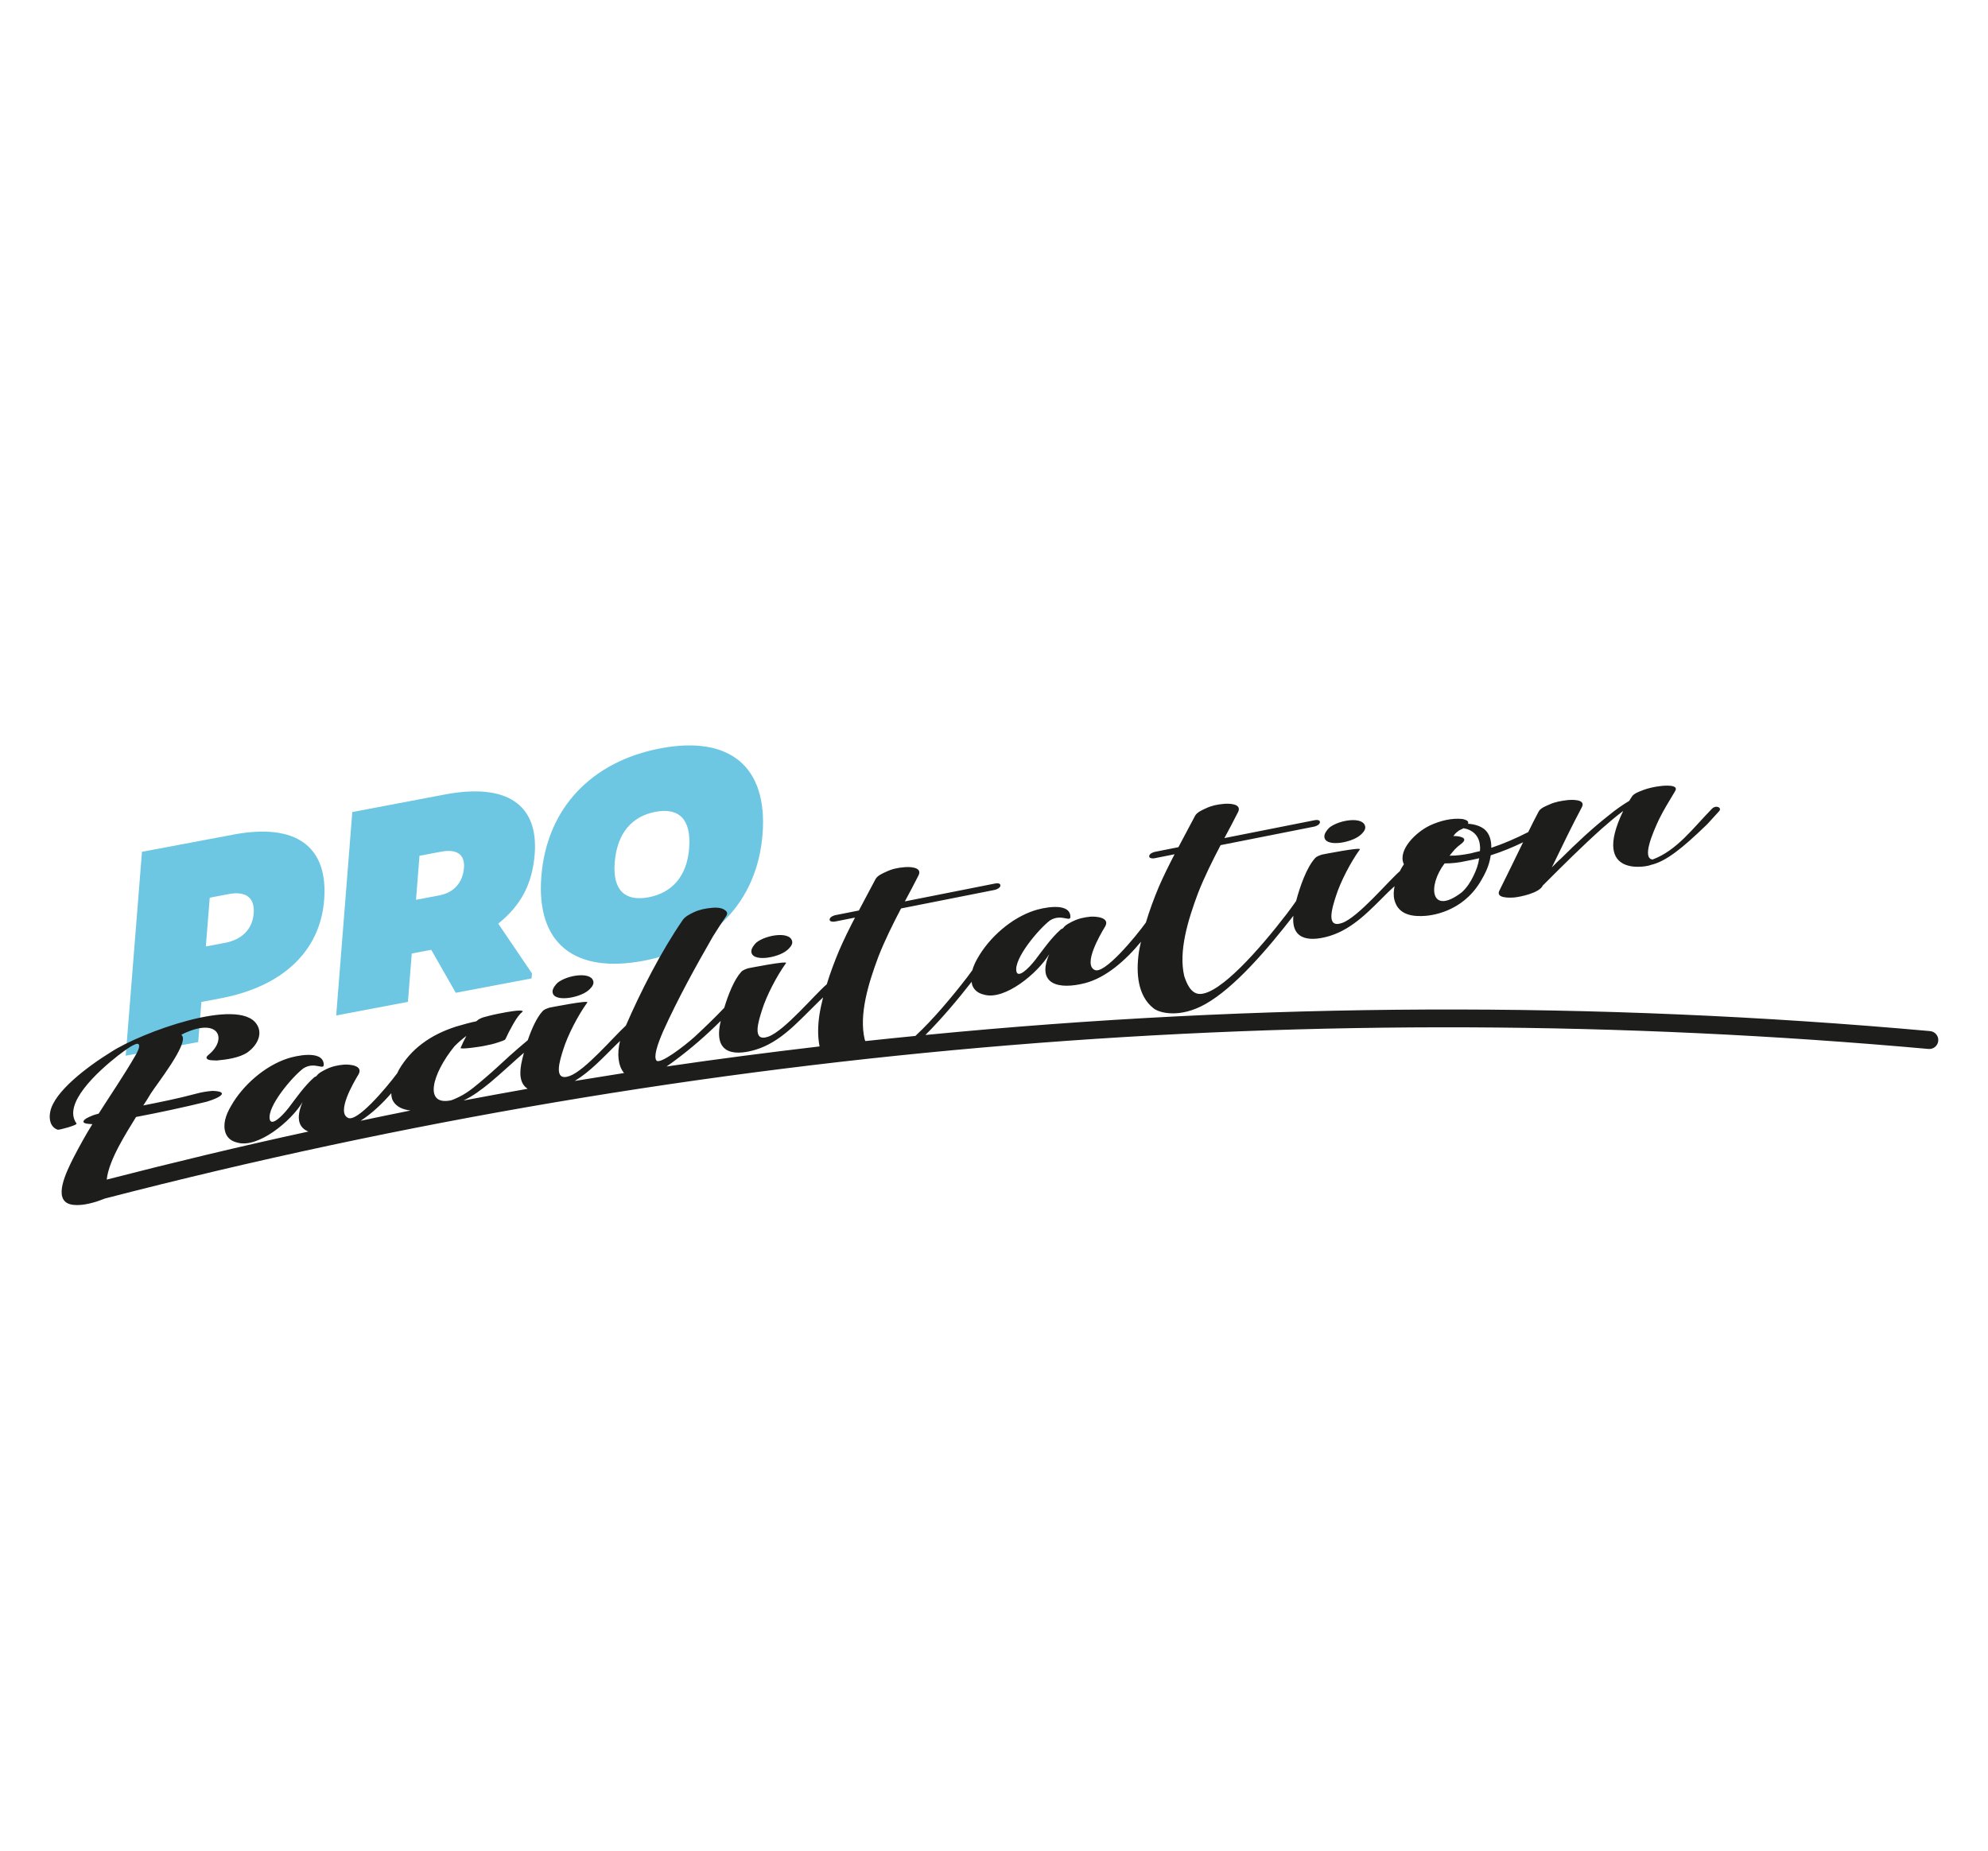 <?xml version="1.0" encoding="UTF-8"?> <svg xmlns="http://www.w3.org/2000/svg" width="160" height="149" viewBox="0 0 160 149" fill="none"><g clip-path="url(#clip0_531_161)"><path fill-rule="evenodd" clip-rule="evenodd" d="M18.095 75.895C19.485 75.633 20.317 74.787 20.417 73.523C20.519 72.259 19.797 71.707 18.408 71.968L16.881 72.256L16.567 76.182L18.095 75.895ZM18.817 67.173C23.818 66.234 26.433 68.125 26.087 72.456C25.759 76.574 22.739 79.418 17.738 80.361L16.21 80.648L15.952 83.877L10.118 84.975L11.426 68.564L18.817 67.173Z" fill="#6DC7E3"></path><path fill-rule="evenodd" clip-rule="evenodd" d="M35.351 72.073C36.533 71.848 37.247 71.053 37.342 69.845C37.427 68.772 36.759 68.316 35.495 68.556L33.762 68.884L33.482 72.426L35.351 72.073ZM35.803 63.951C40.753 63.01 43.351 64.739 43.033 68.764C42.844 71.153 41.922 72.888 40.099 74.345L42.815 78.35L42.783 78.755L36.68 79.911L34.708 76.453L33.14 76.75L32.832 80.642L27.059 81.737L28.354 65.363L35.803 63.951Z" fill="#6DC7E3"></path><path fill-rule="evenodd" clip-rule="evenodd" d="M55.465 68.283C55.654 65.891 54.604 64.994 52.746 65.347C50.888 65.703 49.663 67.032 49.474 69.423C49.295 71.706 50.345 72.577 52.204 72.223C54.061 71.869 55.284 70.565 55.465 68.283ZM61.372 67.157C60.943 72.591 57.321 76.283 51.801 77.334C46.285 78.384 43.141 75.983 43.568 70.549C44.003 65.031 47.632 61.288 53.149 60.238C58.667 59.187 61.806 61.64 61.372 67.157Z" fill="#6DC7E3"></path><path fill-rule="evenodd" clip-rule="evenodd" d="M47.329 79.737C47.514 79.592 47.763 79.327 47.765 79.095C47.73 78.158 45.682 78.457 44.876 79.104C44.706 79.265 44.49 79.542 44.471 79.776C44.419 80.713 46.576 80.358 47.329 79.737Z" fill="#1D1D1B"></path><path fill-rule="evenodd" clip-rule="evenodd" d="M63.328 76.5C63.514 76.354 63.763 76.089 63.765 75.858C63.729 74.921 61.682 75.219 60.875 75.867C60.706 76.027 60.49 76.304 60.471 76.539C60.419 77.476 62.577 77.12 63.328 76.5Z" fill="#1D1D1B"></path><path fill-rule="evenodd" clip-rule="evenodd" d="M109.448 67.25C109.632 67.105 109.882 66.84 109.882 66.607C109.847 65.671 107.799 65.969 106.992 66.616C106.822 66.778 106.608 67.053 106.589 67.288C106.537 68.227 108.693 67.869 109.448 67.25Z" fill="#1D1D1B"></path><path fill-rule="evenodd" clip-rule="evenodd" d="M31.492 87.996C31.493 88.222 31.531 88.437 31.635 88.626C31.926 89.121 32.456 89.318 33.043 89.387C31.702 89.651 30.362 89.938 29.022 90.215C29.926 89.63 30.765 88.838 31.492 87.996ZM39.408 87.172C40.47 86.281 41.267 85.516 42.166 84.739C42.078 85.067 42.003 85.376 41.952 85.633C41.743 86.751 42.002 87.341 42.466 87.638C40.742 87.938 39.021 88.264 37.301 88.584C38.058 88.228 38.722 87.726 39.408 87.172ZM49.554 84.126C49.665 84.012 49.787 83.9 49.904 83.788C49.646 84.799 49.739 85.794 50.226 86.371C48.902 86.578 47.58 86.793 46.257 87.009C47.505 86.252 48.526 85.135 49.554 84.126ZM57.98 82.201C57.993 82.19 57.999 82.184 58.011 82.172C57.989 82.272 57.964 82.376 57.947 82.464C57.459 85.054 59.432 84.917 60.851 84.483C62.791 83.879 64.161 82.317 65.549 80.957C65.77 80.73 66.004 80.508 66.243 80.283C66.125 80.754 66.022 81.225 65.948 81.692C65.818 82.565 65.802 83.442 65.962 84.229C61.851 84.714 57.743 85.242 53.643 85.846C53.875 85.683 54.108 85.526 54.331 85.352C55.614 84.401 56.821 83.347 57.98 82.201ZM116.264 69.499C116.842 69.502 117.443 69.433 117.995 69.306C118.335 69.24 118.726 69.162 119.049 69.082C118.969 69.623 118.835 69.99 118.582 70.515C118.352 71.001 118.054 71.451 117.656 71.819C115.155 73.74 114.856 71.356 116.264 69.499ZM117.018 67.294C117 67.298 116.982 67.301 116.964 67.305C117.024 67.225 117.063 67.168 117.119 67.106C117.158 67.082 117.233 66.997 117.233 66.997C117.29 66.952 117.327 66.929 117.363 66.903C117.401 66.878 117.42 66.858 117.439 66.837L117.458 66.834C117.513 66.806 117.567 66.778 117.621 66.75C117.657 66.744 117.732 66.694 117.785 66.666C118.495 66.782 119.054 67.246 119.111 68.086C119.131 68.233 119.12 68.371 119.109 68.51C118.878 68.556 118.629 68.622 118.361 68.692C117.792 68.804 117.206 68.888 116.665 68.876C116.802 68.694 116.954 68.53 117.089 68.367C117.299 68.155 117.356 68.11 117.598 67.927C118.289 67.398 117.368 67.292 117.018 67.294ZM155.337 82.996C128.3 80.567 101.276 80.692 74.48 83.309C75.796 81.988 77.078 80.466 78.201 79.028C78.217 79.12 78.22 79.216 78.252 79.305C78.41 79.716 78.743 79.954 79.174 80.055C80.85 80.573 83.552 78.304 84.442 76.804C83.387 79.272 85.23 79.67 87.323 79.136C89.012 78.698 90.602 77.294 91.829 75.804C91.772 76.068 91.709 76.334 91.667 76.596C91.405 78.362 91.577 80.16 92.828 81.153C93.288 81.536 94.953 81.988 97.025 80.814C99.384 79.482 102.036 76.365 104.095 73.713C103.898 75.855 105.7 75.741 107.035 75.332C108.975 74.727 110.343 73.166 111.73 71.804C111.885 71.647 112.075 71.488 112.239 71.333C112.159 71.722 112.139 72.1 112.227 72.436C112.482 73.44 113.331 73.762 114.401 73.736C115.189 73.733 117.634 73.418 119.104 71.04C119.564 70.287 119.862 69.651 119.976 68.862L119.977 68.846C120.915 68.544 121.72 68.216 122.581 67.797C121.951 69.085 121.332 70.376 120.688 71.66C120.337 72.308 121.461 72.27 121.867 72.24C122.36 72.194 123.858 71.879 124.148 71.314C124.168 71.292 124.186 71.271 124.209 71.214C124.246 71.209 124.298 71.181 124.301 71.145C125.804 69.642 127.308 68.141 128.914 66.701C129.462 66.221 130.025 65.735 130.64 65.275C127.992 70.773 132.718 69.734 132.852 69.623C134.084 69.345 135.392 68.288 137.403 66.343L138.347 65.308C138.632 65.015 138.11 64.762 137.784 65.097C136.258 66.655 134.958 68.459 133.008 69.183C132.139 69.101 132.984 67.102 133.529 65.939C133.907 65.171 134.368 64.433 134.816 63.684C135.174 63.121 133.92 63.232 133.601 63.278C133.158 63.331 132.679 63.428 132.21 63.606C131.974 63.702 131.488 63.867 131.345 64.115C131.284 64.213 131.186 64.351 131.124 64.465C130.572 64.796 130.034 65.174 129.546 65.576C128.145 66.669 126.877 67.869 125.639 69.098C125.376 69.322 125.127 69.592 124.896 69.822C125.693 68.19 126.453 66.58 127.317 64.964C127.649 64.321 126.507 64.361 126.117 64.406C125.642 64.467 125.161 64.543 124.706 64.754C124.433 64.875 124.001 65.028 123.839 65.315C123.541 65.864 123.276 66.421 122.996 66.977C122.029 67.473 121.014 67.911 120.024 68.243C120.035 67.663 119.888 67.115 119.495 66.769C119.149 66.482 118.671 66.339 118.148 66.307C118.167 66.268 118.168 66.251 118.17 66.234C118.187 66.027 117.826 65.947 117.688 65.922C116.87 65.831 115.944 66.048 115.106 66.434C113.96 66.966 112.496 68.412 112.968 69.522C112.965 69.54 112.983 69.554 113.001 69.55C112.9 69.706 112.821 69.822 112.739 69.975C112.716 70.019 112.699 70.065 112.677 70.109C111.685 70.978 109.312 73.824 108.028 74.287C106.659 74.78 107.235 73.017 107.519 72.132C107.871 71.008 108.698 69.4 109.447 68.371C109.623 68.148 106.418 68.784 106.38 68.791C106.185 68.865 105.968 68.924 105.831 69.087C105.167 69.82 104.625 71.346 104.315 72.525C104.066 72.88 103.823 73.216 103.578 73.54C101.392 76.383 98.191 80.038 96.545 80.007C95.831 79.978 95.494 79.13 95.312 78.572C94.841 76.577 95.599 74.085 96.423 71.884C96.927 70.596 97.574 69.296 98.238 68.028L105.768 66.537C105.926 66.505 106.218 66.379 106.233 66.19C106.249 65.983 105.968 65.987 105.809 66.02L98.543 67.46C98.913 66.773 99.286 66.072 99.639 65.374C99.993 64.676 98.89 64.656 98.43 64.713C97.99 64.751 97.492 64.849 97.035 65.074C96.762 65.197 96.327 65.385 96.182 65.668L94.842 68.192L92.956 68.566C92.813 68.595 92.506 68.706 92.49 68.914C92.475 69.101 92.772 69.111 92.915 69.084L94.533 68.762C94.08 69.633 93.641 70.518 93.255 71.41C92.861 72.347 92.511 73.302 92.224 74.258C91.415 75.382 88.856 78.49 88.09 78.067C87.18 77.62 88.485 75.325 88.95 74.569C89.357 73.828 88.172 73.757 87.766 73.786C87.291 73.831 86.828 73.922 86.353 74.153C86.097 74.287 85.734 74.442 85.557 74.717C85.484 74.75 85.428 74.777 85.391 74.8C84.579 75.521 83.963 76.424 83.338 77.244C82.714 78.047 81.942 78.725 81.808 78.21C81.558 77.156 83.662 74.718 84.501 74.092C85.443 73.482 86.232 74.344 86.144 73.701C86.005 72.592 83.861 73.084 83.234 73.294C81.397 73.894 79.628 75.451 78.689 77.112C78.494 77.441 78.349 77.77 78.257 78.095C78.125 78.276 77.993 78.46 77.86 78.636C76.632 80.232 75.086 82.076 73.673 83.385C72.332 83.52 70.989 83.652 69.649 83.799C69.633 83.758 69.606 83.709 69.593 83.668C69.121 81.673 69.878 79.182 70.704 76.981C71.209 75.693 71.856 74.392 72.519 73.124L80.047 71.633C80.207 71.601 80.499 71.475 80.515 71.287C80.531 71.079 80.249 71.083 80.088 71.116L72.825 72.556C73.197 71.871 73.567 71.168 73.921 70.472C74.275 69.772 73.171 69.753 72.712 69.811C72.269 69.847 71.773 69.945 71.315 70.173C71.043 70.294 70.608 70.482 70.463 70.766L69.124 73.289L67.236 73.662C67.094 73.691 66.786 73.803 66.77 74.01C66.756 74.199 67.053 74.207 67.196 74.18L68.814 73.858C68.361 74.73 67.921 75.614 67.537 76.507C67.16 77.402 66.821 78.314 66.54 79.227C65.586 80.032 63.151 82.966 61.844 83.439C60.473 83.932 61.052 82.17 61.334 81.284C61.685 80.159 62.515 78.552 63.262 77.522C63.439 77.3 60.233 77.935 60.198 77.942C60 78.017 59.786 78.076 59.648 78.237C59.084 78.861 58.611 80.053 58.289 81.122C57.528 81.923 56.718 82.702 55.899 83.462C55.052 84.225 53.15 85.67 52.84 85.375C52.583 85.07 52.908 84.071 53.38 82.993C54.549 80.403 55.982 77.809 57.366 75.399C57.706 74.855 58.068 74.291 58.443 73.742C58.623 73.483 58.462 73.313 58.274 73.215C58.043 73.058 57.59 73.028 57.236 73.081C56.793 73.118 56.314 73.212 55.858 73.421C55.551 73.568 55.186 73.742 54.97 74.021C53.193 76.595 51.551 79.839 50.373 82.55C49.323 83.52 47.086 86.162 45.851 86.608C44.48 87.1 45.059 85.339 45.341 84.453C45.692 83.329 46.521 81.721 47.269 80.692C47.446 80.469 44.24 81.105 44.204 81.112C44.006 81.186 43.792 81.245 43.655 81.408C43.189 81.921 42.785 82.826 42.477 83.727C41.964 84.16 41.47 84.578 40.998 85.005C40.377 85.569 39.769 86.149 39.092 86.725C38.415 87.3 37.738 87.909 36.97 88.283C36.771 88.373 36.553 88.486 36.318 88.564C34.055 89.047 34.79 86.404 36.576 84.219C36.882 83.905 37.221 83.616 37.535 83.384C37.372 83.689 37.205 84.026 37.074 84.342C37.008 84.506 38.73 84.234 38.872 84.205C39.283 84.123 39.745 84.032 40.16 83.882C40.288 83.823 40.643 83.753 40.688 83.626C40.859 83.251 41.047 82.874 41.249 82.529C41.432 82.203 41.635 81.858 41.885 81.59C41.922 81.546 41.979 81.52 41.998 81.48C42.219 81.353 41.869 81.337 41.852 81.342C41.501 81.342 41.109 81.418 40.773 81.469C40.31 81.559 39.848 81.636 39.365 81.764C39.097 81.835 38.775 81.898 38.536 82.047L38.331 82.207C37.798 82.314 37.259 82.471 36.703 82.633C35.768 82.936 34.805 83.365 33.946 84.027C33.202 84.583 32.565 85.32 32.118 86.087C32.066 86.182 32.019 86.288 31.968 86.389C31.021 87.651 28.718 90.371 27.998 89.975C27.088 89.527 28.393 87.233 28.856 86.478C29.265 85.737 28.08 85.666 27.674 85.695C27.199 85.738 26.734 85.829 26.261 86.06C26.003 86.194 25.642 86.351 25.463 86.625C25.39 86.657 25.335 86.684 25.298 86.707C24.486 87.427 23.873 88.33 23.246 89.152C22.622 89.953 21.848 90.634 21.714 90.117C21.465 89.064 23.57 86.627 24.409 86.001C25.351 85.389 26.14 86.253 26.051 85.608C25.911 84.499 23.769 84.992 23.142 85.201C21.304 85.802 19.536 87.359 18.596 89.02C18.151 89.77 17.916 90.53 18.16 91.212C18.318 91.623 18.65 91.863 19.08 91.964C20.756 92.48 23.459 90.211 24.35 88.711C23.768 90.071 24.084 90.788 24.821 91.081C19.393 92.259 13.985 93.559 8.589 94.948C8.758 93.361 10.163 91.198 10.95 89.908C12.834 89.552 14.742 89.141 16.636 88.679C17.839 88.322 18.436 87.846 17.091 87.808C16.668 87.843 16.224 87.912 15.793 88.032C14.308 88.43 12.901 88.708 11.531 88.981C11.73 88.685 11.93 88.373 12.132 88.027C12.594 87.292 15.165 84.049 14.659 83.368C14.644 83.338 14.608 83.344 14.614 83.276C17.552 81.812 18.323 83.56 16.872 84.829C16.705 84.965 16.536 85.101 16.666 85.228C16.776 85.376 17.27 85.346 17.443 85.363C18.221 85.292 19.282 85.151 19.933 84.698C20.825 84.046 21.125 83.122 20.654 82.435C19.201 80.228 11.369 83.104 8.95 84.669C7.013 85.867 4.367 87.869 4.045 89.477C3.906 90.132 4.085 90.742 4.647 90.935C4.733 90.971 6.253 90.567 6.16 90.433C5.006 88.864 7.821 86.283 9.522 84.946L9.538 84.942C9.538 84.942 10.402 84.245 10.854 84.071C11.309 83.863 11.309 84.287 10.886 84.981C9.951 86.594 8.902 88.125 7.939 89.64C7.797 89.667 7.669 89.726 7.545 89.752C7.401 89.814 6.932 89.975 6.777 90.158C6.544 90.44 7.034 90.463 7.434 90.487C6.891 91.358 6.4 92.252 5.946 93.125C5.343 94.312 4.236 96.535 5.641 96.934C6.345 97.117 7.326 96.889 8.103 96.601C8.202 96.561 8.325 96.519 8.449 96.471C56.432 84.052 105.797 79.992 155.206 84.433C155.613 84.47 155.96 84.176 155.997 83.779C156.033 83.383 155.738 83.032 155.337 82.996Z" fill="#1D1D1B"></path></g><defs><clipPath id="clip0_531_161"><rect width="152" height="37" fill="white" transform="translate(4 60)"></rect></clipPath></defs></svg> 